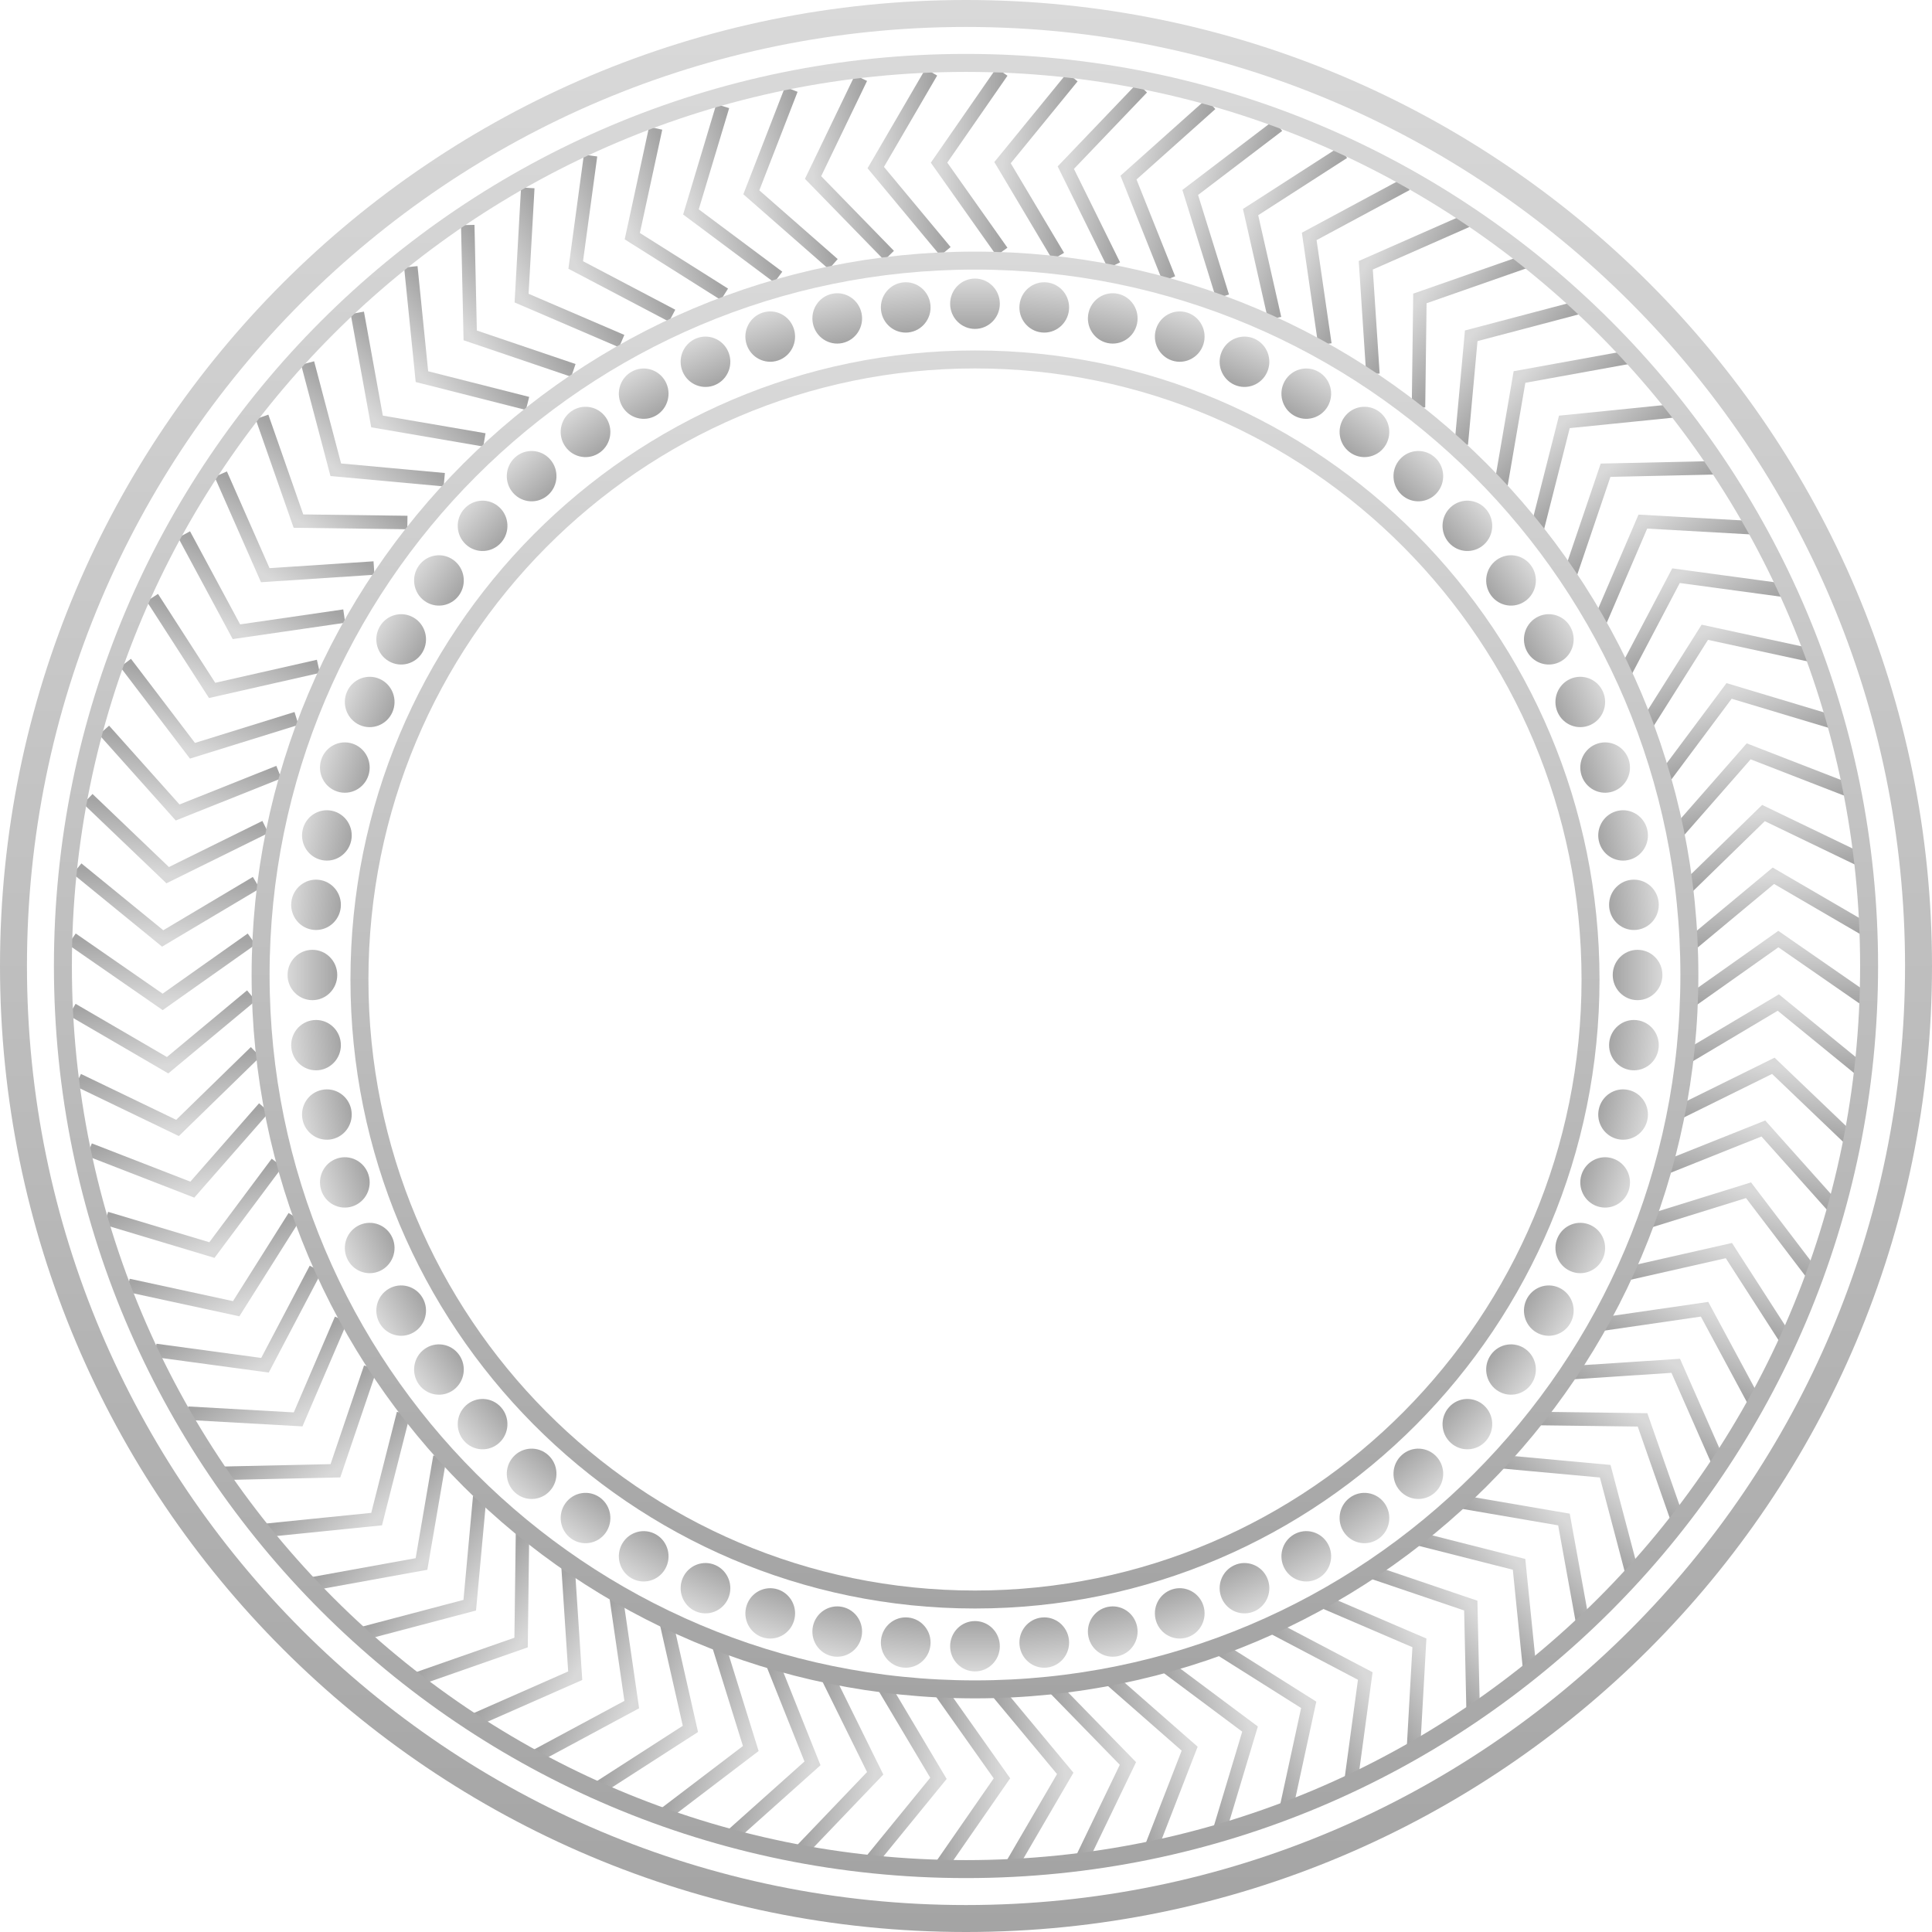 <?xml version="1.0" encoding="UTF-8"?> <svg xmlns="http://www.w3.org/2000/svg" width="215" height="215" viewBox="0 0 215 215" fill="none"><g clip-path="url(#clip0_77_2)"><path d="M188 111.503L197.9 104.503L208 111.503" stroke="url(#paint0_linear_77_2)" stroke-width="1.5"></path><path d="M188.028 105.213L197.348 97.457L207.966 103.643" stroke="url(#paint1_linear_77_2)" stroke-width="1.5"></path><path d="M187.563 98.941L196.246 90.478L207.316 95.812" stroke="url(#paint2_linear_77_2)" stroke-width="1.5"></path><path d="M186.606 92.73L194.599 83.612L206.054 88.061" stroke="url(#paint3_linear_77_2)" stroke-width="1.5"></path><path d="M185.166 86.606L192.418 76.889L204.187 80.425" stroke="url(#paint4_linear_77_2)" stroke-width="1.5"></path><path d="M183.25 80.617L189.717 70.361L201.727 72.963" stroke="url(#paint5_linear_77_2)" stroke-width="1.5"></path><path d="M180.87 74.796L186.513 64.064L198.69 65.716" stroke="url(#paint6_linear_77_2)" stroke-width="1.5"></path><path d="M178.04 69.186L182.823 58.045L195.093 58.736" stroke="url(#paint7_linear_77_2)" stroke-width="1.5"></path><path d="M174.78 63.809L178.674 52.327L190.96 52.053" stroke="url(#paint8_linear_77_2)" stroke-width="1.5"></path><path d="M171.106 58.702L174.088 46.95L186.314 45.713" stroke="url(#paint9_linear_77_2)" stroke-width="1.5"></path><path d="M167.043 53.904L169.094 41.954L181.185 39.762" stroke="url(#paint10_linear_77_2)" stroke-width="1.5"></path><path d="M162.617 49.441L163.723 37.367L175.606 34.233" stroke="url(#paint11_linear_77_2)" stroke-width="1.5"></path><path d="M157.855 45.335L158.011 33.211L169.611 29.154" stroke="url(#paint12_linear_77_2)" stroke-width="1.5"></path><path d="M152.783 41.619L151.988 29.52L163.233 24.566" stroke="url(#paint13_linear_77_2)" stroke-width="1.5"></path><path d="M147.438 38.307L145.695 26.308L156.517 20.487" stroke="url(#paint14_linear_77_2)" stroke-width="1.5"></path><path d="M141.847 35.428L139.169 23.602L149.501 16.95" stroke="url(#paint15_linear_77_2)" stroke-width="1.5"></path><path d="M136.05 32.995L132.452 21.417L142.23 13.974" stroke="url(#paint16_linear_77_2)" stroke-width="1.5"></path><path d="M130.079 31.026L125.583 19.765L134.747 11.579" stroke="url(#paint17_linear_77_2)" stroke-width="1.5"></path><path d="M123.971 29.528L118.606 18.655L127.1 9.774" stroke="url(#paint18_linear_77_2)" stroke-width="1.5"></path><path d="M117.767 28.519L111.566 18.1L119.337 8.581" stroke="url(#paint19_linear_77_2)" stroke-width="1.5"></path><path d="M111.499 28L104.5 18.1L111.499 8" stroke="url(#paint20_linear_77_2)" stroke-width="1.5"></path><path d="M105.212 27.97L97.457 18.649L103.643 8.031" stroke="url(#paint21_linear_77_2)" stroke-width="1.5"></path><path d="M98.942 28.437L90.48 19.754L95.813 8.683" stroke="url(#paint22_linear_77_2)" stroke-width="1.5"></path><path d="M92.728 29.393L83.61 21.401L88.059 9.946" stroke="url(#paint23_linear_77_2)" stroke-width="1.5"></path><path d="M86.608 30.836L76.891 23.583L80.427 11.815" stroke="url(#paint24_linear_77_2)" stroke-width="1.5"></path><path d="M80.619 32.75L70.363 26.282L72.965 14.272" stroke="url(#paint25_linear_77_2)" stroke-width="1.5"></path><path d="M74.799 35.131L64.067 29.488L65.719 17.311" stroke="url(#paint26_linear_77_2)" stroke-width="1.5"></path><path d="M69.184 37.96L58.043 33.176L58.734 20.907" stroke="url(#paint27_linear_77_2)" stroke-width="1.5"></path><path d="M63.809 41.22L52.327 37.325L52.053 25.04" stroke="url(#paint28_linear_77_2)" stroke-width="1.5"></path><path d="M58.707 44.896L46.954 41.914L45.718 29.688" stroke="url(#paint29_linear_77_2)" stroke-width="1.5"></path><path d="M53.906 48.954L41.956 46.903L39.764 34.812" stroke="url(#paint30_linear_77_2)" stroke-width="1.5"></path><path d="M49.441 53.384L37.367 52.278L34.233 40.395" stroke="url(#paint31_linear_77_2)" stroke-width="1.5"></path><path d="M45.336 58.147L33.212 57.991L29.156 46.391" stroke="url(#paint32_linear_77_2)" stroke-width="1.5"></path><path d="M41.617 63.213L29.519 64.009L24.565 52.763" stroke="url(#paint33_linear_77_2)" stroke-width="1.5"></path><path d="M38.308 68.559L26.309 70.302L20.488 59.48" stroke="url(#paint34_linear_77_2)" stroke-width="1.5"></path><path d="M35.43 74.152L23.605 76.831L16.952 66.499" stroke="url(#paint35_linear_77_2)" stroke-width="1.5"></path><path d="M32.997 79.95L21.418 83.548L13.976 73.769" stroke="url(#paint36_linear_77_2)" stroke-width="1.5"></path><path d="M31.028 85.922L19.767 90.417L11.58 81.253" stroke="url(#paint37_linear_77_2)" stroke-width="1.5"></path><path d="M29.532 92.028L18.659 97.393L9.778 88.899" stroke="url(#paint38_linear_77_2)" stroke-width="1.5"></path><path d="M28.523 98.232L18.104 104.434L8.585 96.663" stroke="url(#paint39_linear_77_2)" stroke-width="1.5"></path><path d="M28 104.497L18.1 111.497L8 104.497" stroke="url(#paint40_linear_77_2)" stroke-width="1.5"></path><path d="M27.972 110.787L18.652 118.542L8.034 112.356" stroke="url(#paint41_linear_77_2)" stroke-width="1.5"></path><path d="M28.438 117.059L19.755 125.522L8.685 120.188" stroke="url(#paint42_linear_77_2)" stroke-width="1.5"></path><path d="M29.394 123.27L21.401 132.388L9.946 127.939" stroke="url(#paint43_linear_77_2)" stroke-width="1.5"></path><path d="M30.834 129.395L23.582 139.111L11.813 135.575" stroke="url(#paint44_linear_77_2)" stroke-width="1.5"></path><path d="M32.75 135.383L26.282 145.639L14.272 143.037" stroke="url(#paint45_linear_77_2)" stroke-width="1.5"></path><path d="M35.131 141.198L29.488 151.93L17.311 150.278" stroke="url(#paint46_linear_77_2)" stroke-width="1.5"></path><path d="M37.96 146.814L33.176 157.955L20.907 157.264" stroke="url(#paint47_linear_77_2)" stroke-width="1.5"></path><path d="M41.221 152.191L37.327 163.673L25.041 163.947" stroke="url(#paint48_linear_77_2)" stroke-width="1.5"></path><path d="M44.894 157.298L41.912 169.051L29.686 170.288" stroke="url(#paint49_linear_77_2)" stroke-width="1.5"></path><path d="M48.956 162.096L46.906 174.046L34.815 176.238" stroke="url(#paint50_linear_77_2)" stroke-width="1.5"></path><path d="M53.383 166.559L52.276 178.633L40.394 181.767" stroke="url(#paint51_linear_77_2)" stroke-width="1.5"></path><path d="M58.145 170.665L57.989 182.789L46.39 186.846" stroke="url(#paint52_linear_77_2)" stroke-width="1.5"></path><path d="M63.217 174.381L64.013 186.48L52.767 191.434" stroke="url(#paint53_linear_77_2)" stroke-width="1.5"></path><path d="M68.562 177.693L70.304 189.692L59.482 195.513" stroke="url(#paint54_linear_77_2)" stroke-width="1.5"></path><path d="M74.153 180.572L76.831 192.398L66.499 199.05" stroke="url(#paint55_linear_77_2)" stroke-width="1.5"></path><path d="M79.951 183.005L83.549 194.583L73.771 202.026" stroke="url(#paint56_linear_77_2)" stroke-width="1.5"></path><path d="M85.921 184.974L90.417 196.235L81.253 204.422" stroke="url(#paint57_linear_77_2)" stroke-width="1.5"></path><path d="M92.029 186.465L97.394 197.339L88.9 206.219" stroke="url(#paint58_linear_77_2)" stroke-width="1.5"></path><path d="M98.234 187.481L104.435 197.9L96.664 207.42" stroke="url(#paint59_linear_77_2)" stroke-width="1.5"></path><path d="M104.5 188L111.5 197.9L104.5 208" stroke="url(#paint60_linear_77_2)" stroke-width="1.5"></path><path d="M110.788 188.03L118.543 197.35L112.357 207.969" stroke="url(#paint61_linear_77_2)" stroke-width="1.5"></path><path d="M117.059 187.563L125.521 196.246L120.188 207.317" stroke="url(#paint62_linear_77_2)" stroke-width="1.5"></path><path d="M123.273 186.607L132.39 194.599L127.941 206.054" stroke="url(#paint63_linear_77_2)" stroke-width="1.5"></path><path d="M129.392 185.164L139.109 192.417L135.573 204.186" stroke="url(#paint64_linear_77_2)" stroke-width="1.5"></path><path d="M135.382 183.251L145.637 189.718L143.035 201.728" stroke="url(#paint65_linear_77_2)" stroke-width="1.5"></path><path d="M141.201 180.869L151.932 186.512L150.281 198.689" stroke="url(#paint66_linear_77_2)" stroke-width="1.5"></path><path d="M146.816 178.04L157.957 182.824L157.266 195.093" stroke="url(#paint67_linear_77_2)" stroke-width="1.5"></path><path d="M152.192 174.78L163.674 178.675L163.948 190.961" stroke="url(#paint68_linear_77_2)" stroke-width="1.5"></path><path d="M157.293 171.104L169.046 174.086L170.282 186.312" stroke="url(#paint69_linear_77_2)" stroke-width="1.5"></path><path d="M162.094 167.046L174.044 169.096L176.236 181.188" stroke="url(#paint70_linear_77_2)" stroke-width="1.5"></path><path d="M166.56 162.615L178.634 163.722L181.768 175.605" stroke="url(#paint71_linear_77_2)" stroke-width="1.5"></path><path d="M170.664 157.853L182.788 158.009L186.844 169.609" stroke="url(#paint72_linear_77_2)" stroke-width="1.5"></path><path d="M174.383 152.787L186.481 151.992L191.435 163.238" stroke="url(#paint73_linear_77_2)" stroke-width="1.5"></path><path d="M177.692 147.441L189.691 145.698L195.512 156.521" stroke="url(#paint74_linear_77_2)" stroke-width="1.5"></path><path d="M180.571 141.848L192.396 139.169L199.048 149.502" stroke="url(#paint75_linear_77_2)" stroke-width="1.5"></path><path d="M183.004 136.051L194.582 132.452L202.025 142.231" stroke="url(#paint76_linear_77_2)" stroke-width="1.5"></path><path d="M184.972 130.078L196.232 125.582L204.419 134.747" stroke="url(#paint77_linear_77_2)" stroke-width="1.5"></path><path d="M186.469 123.972L197.342 118.606L206.223 127.1" stroke="url(#paint78_linear_77_2)" stroke-width="1.5"></path><path d="M187.477 117.768L197.896 111.566L207.415 119.337" stroke="url(#paint79_linear_77_2)" stroke-width="1.5"></path><path d="M177 109C177 147.114 146.325 178 108.5 178C70.675 178 40 147.114 40 109C40 70.886 70.675 40 108.5 40C146.325 40 177 70.886 177 109Z" stroke="url(#paint80_linear_77_2)" stroke-width="2"></path><path d="M107.5 208C163.005 208 208 163.005 208 107.5C208 51.995 163.005 7 107.5 7C51.995 7 7 51.995 7 107.5C7 163.005 51.995 208 107.5 208Z" stroke="url(#paint81_linear_77_2)" stroke-width="2"></path><path d="M107.5 213.5C166.042 213.5 213.5 166.042 213.5 107.5C213.5 48.958 166.042 1.5 107.5 1.5C48.958 1.5 1.5 48.958 1.5 107.5C1.5 166.042 48.958 213.5 107.5 213.5Z" stroke="url(#paint82_linear_77_2)" stroke-width="3"></path><path d="M37.53 108.5C37.53 106.953 36.292 105.699 34.765 105.699C33.238 105.699 32 106.953 32 108.5C32 110.047 33.238 111.301 34.765 111.301C36.292 111.301 37.53 110.047 37.53 108.5Z" fill="url(#paint83_linear_77_2)"></path><path d="M37.919 100.985C38.079 99.446 36.977 98.068 35.458 97.906C33.94 97.744 32.579 98.861 32.419 100.399C32.26 101.938 33.362 103.316 34.88 103.478C36.399 103.64 37.76 102.523 37.919 100.985Z" fill="url(#paint84_linear_77_2)"></path><path d="M39.081 93.551C39.398 92.038 38.445 90.55 36.951 90.229C35.457 89.907 33.989 90.873 33.672 92.386C33.354 93.9 34.308 95.387 35.801 95.709C37.295 96.031 38.763 95.064 39.081 93.551Z" fill="url(#paint85_linear_77_2)"></path><path d="M41.004 86.282C41.475 84.811 40.681 83.231 39.228 82.753C37.776 82.275 36.216 83.08 35.744 84.551C35.272 86.023 36.067 87.603 37.519 88.081C38.972 88.559 40.532 87.754 41.004 86.282Z" fill="url(#paint86_linear_77_2)"></path><path d="M43.666 79.257C44.287 77.844 43.66 76.188 42.265 75.559C40.87 74.93 39.235 75.565 38.614 76.979C37.993 78.392 38.62 80.048 40.015 80.677C41.41 81.306 43.045 80.671 43.666 79.257Z" fill="url(#paint87_linear_77_2)"></path><path d="M47.038 72.551C47.801 71.211 47.348 69.498 46.026 68.725C44.703 67.951 43.012 68.41 42.249 69.75C41.485 71.09 41.938 72.803 43.261 73.576C44.583 74.35 46.274 73.891 47.038 72.551Z" fill="url(#paint88_linear_77_2)"></path><path d="M51.084 66.24C51.982 64.988 51.708 63.236 50.472 62.327C49.237 61.418 47.508 61.695 46.61 62.947C45.713 64.198 45.986 65.95 47.222 66.859C48.457 67.769 50.187 67.491 51.084 66.24Z" fill="url(#paint89_linear_77_2)"></path><path d="M55.759 60.391C56.781 59.242 56.689 57.47 55.554 56.435C54.419 55.4 52.671 55.493 51.649 56.642C50.627 57.792 50.719 59.563 51.854 60.599C52.989 61.634 54.737 61.541 55.759 60.391Z" fill="url(#paint90_linear_77_2)"></path><path d="M61.012 55.07C62.147 54.035 62.239 52.263 61.217 51.114C60.195 49.964 58.447 49.871 57.312 50.906C56.177 51.942 56.085 53.713 57.107 54.862C58.129 56.012 59.877 56.105 61.012 55.07Z" fill="url(#paint91_linear_77_2)"></path><path d="M66.785 50.334C68.02 49.424 68.294 47.673 67.397 46.421C66.499 45.169 64.77 44.892 63.534 45.801C62.299 46.711 62.025 48.462 62.923 49.714C63.82 50.966 65.549 51.243 66.785 50.334Z" fill="url(#paint92_linear_77_2)"></path><path d="M73.015 46.235C74.337 45.461 74.79 43.748 74.027 42.408C73.263 41.069 71.572 40.61 70.25 41.383C68.927 42.157 68.474 43.87 69.237 45.21C70.001 46.549 71.692 47.008 73.015 46.235Z" fill="url(#paint93_linear_77_2)"></path><path d="M79.634 42.818C81.029 42.189 81.656 40.533 81.035 39.12C80.414 37.706 78.779 37.071 77.384 37.7C75.989 38.329 75.362 39.985 75.983 41.398C76.604 42.812 78.239 43.447 79.634 42.818Z" fill="url(#paint94_linear_77_2)"></path><path d="M86.569 40.121C88.021 39.643 88.816 38.063 88.344 36.592C87.872 35.12 86.312 34.315 84.86 34.793C83.407 35.271 82.612 36.852 83.084 38.323C83.556 39.794 85.116 40.599 86.569 40.121Z" fill="url(#paint95_linear_77_2)"></path><path d="M93.745 38.173C95.239 37.852 96.192 36.364 95.875 34.851C95.557 33.338 94.089 32.372 92.595 32.694C91.102 33.015 90.148 34.503 90.466 36.016C90.783 37.529 92.251 38.495 93.745 38.173Z" fill="url(#paint96_linear_77_2)"></path><path d="M101.081 36.996C102.6 36.834 103.702 35.456 103.542 33.917C103.383 32.379 102.022 31.263 100.503 31.424C98.985 31.586 97.883 32.965 98.042 34.503C98.202 36.042 99.563 37.158 101.081 36.996Z" fill="url(#paint97_linear_77_2)"></path><path d="M108.5 36.602C110.027 36.602 111.265 35.348 111.265 33.801C111.265 32.254 110.027 31 108.5 31C106.973 31 105.735 32.254 105.735 33.801C105.735 35.348 106.973 36.602 108.5 36.602Z" fill="url(#paint98_linear_77_2)"></path><path d="M115.919 36.996C117.438 37.158 118.798 36.042 118.958 34.503C119.117 32.965 118.016 31.586 116.497 31.425C114.978 31.263 113.618 32.379 113.458 33.918C113.298 35.456 114.4 36.835 115.919 36.996Z" fill="url(#paint99_linear_77_2)"></path><path d="M123.256 38.174C124.75 38.495 126.218 37.529 126.535 36.016C126.853 34.503 125.899 33.015 124.406 32.694C122.912 32.372 121.444 33.338 121.126 34.851C120.809 36.365 121.762 37.852 123.256 38.174Z" fill="url(#paint100_linear_77_2)"></path><path d="M130.431 40.122C131.883 40.6 133.443 39.794 133.915 38.323C134.387 36.852 133.592 35.271 132.14 34.793C130.687 34.315 129.127 35.12 128.656 36.592C128.184 38.063 128.978 39.644 130.431 40.122Z" fill="url(#paint101_linear_77_2)"></path><path d="M137.366 42.818C138.761 43.447 140.395 42.812 141.016 41.398C141.637 39.985 141.01 38.329 139.615 37.7C138.22 37.071 136.585 37.706 135.964 39.12C135.343 40.533 135.971 42.189 137.366 42.818Z" fill="url(#paint102_linear_77_2)"></path><path d="M143.985 46.235C145.307 47.008 146.998 46.549 147.762 45.209C148.525 43.87 148.072 42.157 146.75 41.383C145.427 40.609 143.736 41.069 142.972 42.408C142.209 43.748 142.662 45.461 143.985 46.235Z" fill="url(#paint103_linear_77_2)"></path><path d="M150.215 50.333C151.451 51.243 153.18 50.965 154.078 49.714C154.975 48.462 154.701 46.71 153.466 45.801C152.231 44.892 150.501 45.169 149.604 46.42C148.706 47.672 148.98 49.424 150.215 50.333Z" fill="url(#paint104_linear_77_2)"></path><path d="M155.987 55.07C157.122 56.105 158.871 56.012 159.892 54.863C160.914 53.713 160.823 51.942 159.688 50.907C158.553 49.871 156.805 49.964 155.783 51.114C154.761 52.264 154.853 54.035 155.987 55.07Z" fill="url(#paint105_linear_77_2)"></path><path d="M161.241 60.391C162.262 61.541 164.011 61.633 165.146 60.598C166.28 59.563 166.372 57.792 165.35 56.642C164.328 55.493 162.58 55.4 161.445 56.435C160.31 57.47 160.219 59.241 161.241 60.391Z" fill="url(#paint106_linear_77_2)"></path><path d="M165.915 66.239C166.813 67.491 168.542 67.769 169.778 66.859C171.013 65.95 171.287 64.198 170.389 62.946C169.492 61.695 167.763 61.417 166.527 62.327C165.292 63.236 165.018 64.988 165.915 66.239Z" fill="url(#paint107_linear_77_2)"></path><path d="M169.962 72.551C170.726 73.891 172.417 74.35 173.739 73.577C175.062 72.803 175.515 71.09 174.752 69.75C173.988 68.41 172.297 67.951 170.974 68.725C169.652 69.498 169.199 71.212 169.962 72.551Z" fill="url(#paint108_linear_77_2)"></path><path d="M173.334 79.257C173.955 80.67 175.589 81.306 176.984 80.676C178.379 80.047 179.007 78.391 178.386 76.978C177.765 75.565 176.13 74.929 174.735 75.558C173.34 76.188 172.713 77.843 173.334 79.257Z" fill="url(#paint109_linear_77_2)"></path><path d="M175.996 86.282C176.468 87.754 178.028 88.559 179.48 88.081C180.933 87.603 181.727 86.023 181.255 84.551C180.784 83.08 179.224 82.275 177.771 82.753C176.319 83.231 175.524 84.811 175.996 86.282Z" fill="url(#paint110_linear_77_2)"></path><path d="M177.919 93.551C178.236 95.064 179.704 96.031 181.198 95.709C182.692 95.387 183.645 93.9 183.328 92.386C183.01 90.873 181.542 89.907 180.048 90.229C178.555 90.55 177.601 92.038 177.919 93.551Z" fill="url(#paint111_linear_77_2)"></path><path d="M179.081 100.985C179.241 102.523 180.601 103.64 182.12 103.478C183.639 103.316 184.741 101.938 184.581 100.399C184.421 98.861 183.061 97.744 181.542 97.906C180.023 98.068 178.922 99.446 179.081 100.985Z" fill="url(#paint112_linear_77_2)"></path><path d="M179.47 108.5C179.47 110.047 180.708 111.301 182.235 111.301C183.762 111.301 185 110.047 185 108.5C185 106.953 183.762 105.699 182.235 105.699C180.708 105.699 179.47 106.953 179.47 108.5Z" fill="url(#paint113_linear_77_2)"></path><path d="M179.081 116.015C178.922 117.554 180.023 118.932 181.542 119.094C183.061 119.256 184.421 118.139 184.581 116.601C184.741 115.062 183.639 113.684 182.12 113.522C180.601 113.36 179.241 114.477 179.081 116.015Z" fill="url(#paint114_linear_77_2)"></path><path d="M177.919 123.448C177.601 124.961 178.555 126.449 180.049 126.771C181.542 127.092 183.011 126.126 183.328 124.613C183.646 123.1 182.692 121.612 181.198 121.291C179.705 120.969 178.236 121.935 177.919 123.448Z" fill="url(#paint115_linear_77_2)"></path><path d="M175.996 130.718C175.524 132.189 176.319 133.77 177.771 134.248C179.224 134.726 180.784 133.921 181.256 132.449C181.727 130.978 180.933 129.398 179.48 128.92C178.028 128.441 176.468 129.247 175.996 130.718Z" fill="url(#paint116_linear_77_2)"></path><path d="M173.334 137.743C172.713 139.157 173.341 140.812 174.736 141.442C176.131 142.071 177.765 141.435 178.386 140.022C179.007 138.609 178.38 136.953 176.985 136.324C175.59 135.694 173.955 136.33 173.334 137.743Z" fill="url(#paint117_linear_77_2)"></path><path d="M169.962 144.449C169.199 145.789 169.652 147.502 170.974 148.275C172.297 149.049 173.988 148.59 174.752 147.25C175.515 145.91 175.062 144.197 173.739 143.424C172.417 142.65 170.726 143.109 169.962 144.449Z" fill="url(#paint118_linear_77_2)"></path><path d="M165.916 150.76C165.018 152.012 165.292 153.764 166.528 154.673C167.763 155.582 169.492 155.305 170.39 154.053C171.287 152.802 171.013 151.05 169.778 150.141C168.543 149.231 166.813 149.509 165.916 150.76Z" fill="url(#paint119_linear_77_2)"></path><path d="M161.241 156.609C160.219 157.759 160.311 159.53 161.446 160.565C162.581 161.6 164.329 161.507 165.351 160.358C166.373 159.208 166.281 157.437 165.146 156.402C164.011 155.366 162.263 155.459 161.241 156.609Z" fill="url(#paint120_linear_77_2)"></path><path d="M155.988 161.93C154.853 162.965 154.761 164.736 155.783 165.886C156.805 167.035 158.553 167.128 159.688 166.093C160.823 165.058 160.915 163.287 159.893 162.137C158.871 160.987 157.123 160.895 155.988 161.93Z" fill="url(#paint121_linear_77_2)"></path><path d="M150.216 166.666C148.98 167.575 148.706 169.327 149.604 170.579C150.501 171.83 152.231 172.108 153.466 171.198C154.701 170.289 154.975 168.537 154.078 167.286C153.18 166.034 151.451 165.756 150.216 166.666Z" fill="url(#paint122_linear_77_2)"></path><path d="M143.985 170.765C142.663 171.538 142.21 173.251 142.973 174.591C143.737 175.931 145.428 176.39 146.75 175.616C148.073 174.843 148.526 173.13 147.762 171.79C146.999 170.45 145.308 169.991 143.985 170.765Z" fill="url(#paint123_linear_77_2)"></path><path d="M137.367 174.182C135.972 174.812 135.344 176.467 135.965 177.881C136.586 179.294 138.221 179.93 139.616 179.3C141.011 178.671 141.638 177.015 141.017 175.602C140.396 174.189 138.762 173.553 137.367 174.182Z" fill="url(#paint124_linear_77_2)"></path><path d="M130.431 176.878C128.979 177.356 128.184 178.937 128.656 180.408C129.128 181.879 130.688 182.685 132.14 182.206C133.593 181.728 134.387 180.148 133.916 178.677C133.444 177.205 131.884 176.4 130.431 176.878Z" fill="url(#paint125_linear_77_2)"></path><path d="M123.255 178.827C121.761 179.148 120.807 180.636 121.125 182.149C121.442 183.662 122.911 184.628 124.404 184.307C125.898 183.985 126.852 182.497 126.534 180.984C126.217 179.471 124.748 178.505 123.255 178.827Z" fill="url(#paint126_linear_77_2)"></path><path d="M115.919 180.004C114.4 180.166 113.299 181.544 113.458 183.083C113.618 184.622 114.978 185.738 116.497 185.576C118.016 185.414 119.118 184.036 118.958 182.497C118.798 180.959 117.438 179.843 115.919 180.004Z" fill="url(#paint127_linear_77_2)"></path><path d="M108.5 180.398C106.973 180.398 105.735 181.652 105.735 183.199C105.735 184.746 106.973 186 108.5 186C110.027 186 111.265 184.746 111.265 183.199C111.265 181.652 110.027 180.398 108.5 180.398Z" fill="url(#paint128_linear_77_2)"></path><path d="M101.081 180.004C99.562 179.842 98.202 180.958 98.042 182.497C97.883 184.035 98.984 185.414 100.503 185.575C102.022 185.737 103.382 184.621 103.542 183.082C103.702 181.544 102.6 180.165 101.081 180.004Z" fill="url(#paint129_linear_77_2)"></path><path d="M93.745 178.827C92.251 178.505 90.782 179.471 90.465 180.984C90.147 182.498 91.101 183.985 92.595 184.307C94.088 184.628 95.557 183.662 95.874 182.149C96.192 180.636 95.238 179.148 93.745 178.827Z" fill="url(#paint130_linear_77_2)"></path><path d="M86.569 176.879C85.117 176.401 83.557 177.207 83.085 178.678C82.613 180.149 83.408 181.73 84.86 182.208C86.313 182.686 87.873 181.88 88.345 180.409C88.817 178.938 88.022 177.357 86.569 176.879Z" fill="url(#paint131_linear_77_2)"></path><path d="M79.634 174.182C78.239 173.552 76.604 174.188 75.983 175.601C75.362 177.015 75.99 178.67 77.385 179.3C78.78 179.929 80.414 179.293 81.035 177.88C81.656 176.467 81.029 174.811 79.634 174.182Z" fill="url(#paint132_linear_77_2)"></path><path d="M73.016 170.766C71.693 169.992 70.002 170.451 69.238 171.791C68.475 173.131 68.928 174.844 70.25 175.617C71.573 176.391 73.264 175.932 74.028 174.592C74.791 173.252 74.338 171.539 73.016 170.766Z" fill="url(#paint133_linear_77_2)"></path><path d="M66.785 166.666C65.55 165.757 63.82 166.034 62.923 167.286C62.025 168.538 62.299 170.289 63.535 171.199C64.77 172.108 66.499 171.831 67.397 170.579C68.294 169.327 68.02 167.576 66.785 166.666Z" fill="url(#paint134_linear_77_2)"></path><path d="M61.012 161.93C59.877 160.895 58.129 160.988 57.107 162.137C56.085 163.287 56.177 165.058 57.312 166.093C58.447 167.129 60.195 167.036 61.217 165.886C62.239 164.736 62.147 162.965 61.012 161.93Z" fill="url(#paint135_linear_77_2)"></path><path d="M55.759 156.609C54.737 155.459 52.989 155.366 51.854 156.401C50.719 157.436 50.627 159.208 51.649 160.357C52.671 161.507 54.419 161.6 55.554 160.565C56.689 159.529 56.781 157.758 55.759 156.609Z" fill="url(#paint136_linear_77_2)"></path><path d="M51.084 150.761C50.187 149.509 48.458 149.232 47.222 150.141C45.987 151.05 45.713 152.802 46.611 154.054C47.508 155.305 49.237 155.583 50.473 154.673C51.708 153.764 51.982 152.012 51.084 150.761Z" fill="url(#paint137_linear_77_2)"></path><path d="M47.038 144.449C46.274 143.109 44.583 142.65 43.261 143.423C41.938 144.197 41.485 145.91 42.249 147.25C43.012 148.59 44.703 149.049 46.026 148.275C47.348 147.502 47.801 145.788 47.038 144.449Z" fill="url(#paint138_linear_77_2)"></path><path d="M43.666 137.743C43.045 136.33 41.41 135.694 40.016 136.324C38.62 136.953 37.993 138.609 38.614 140.022C39.235 141.435 40.87 142.071 42.265 141.442C43.66 140.812 44.287 139.157 43.666 137.743Z" fill="url(#paint139_linear_77_2)"></path><path d="M41.004 130.717C40.532 129.246 38.972 128.441 37.519 128.919C36.067 129.397 35.272 130.977 35.744 132.449C36.216 133.92 37.776 134.725 39.228 134.247C40.681 133.769 41.475 132.189 41.004 130.717Z" fill="url(#paint140_linear_77_2)"></path><path d="M39.081 123.448C38.764 121.935 37.295 120.969 35.801 121.291C34.308 121.612 33.354 123.1 33.672 124.613C33.989 126.126 35.458 127.092 36.951 126.771C38.445 126.449 39.398 124.961 39.081 123.448Z" fill="url(#paint141_linear_77_2)"></path><path d="M37.919 116.016C37.759 114.477 36.399 113.361 34.88 113.523C33.361 113.684 32.259 115.063 32.419 116.601C32.579 118.14 33.939 119.256 35.458 119.094C36.977 118.933 38.078 117.554 37.919 116.016Z" fill="url(#paint142_linear_77_2)"></path><path d="M108.5 188C152.407 188 188 152.407 188 108.5C188 64.593 152.407 29 108.5 29C64.593 29 29 64.593 29 108.5C29 152.407 64.593 188 108.5 188Z" stroke="url(#paint143_linear_77_2)" stroke-width="2"></path></g><defs><linearGradient id="paint0_linear_77_2" x1="198" y1="104.503" x2="198" y2="111.503" gradientUnits="userSpaceOnUse"><stop stop-color="#D9D9D9"></stop><stop offset="1" stop-color="#A4A4A4"></stop></linearGradient><linearGradient id="paint1_linear_77_2" x1="197.448" y1="97.45" x2="197.997" y2="104.428" gradientUnits="userSpaceOnUse"><stop stop-color="#D9D9D9"></stop><stop offset="1" stop-color="#A4A4A4"></stop></linearGradient><linearGradient id="paint2_linear_77_2" x1="196.345" y1="90.462" x2="197.44" y2="97.376" gradientUnits="userSpaceOnUse"><stop stop-color="#D9D9D9"></stop><stop offset="1" stop-color="#A4A4A4"></stop></linearGradient><linearGradient id="paint3_linear_77_2" x1="194.696" y1="83.589" x2="196.33" y2="90.396" gradientUnits="userSpaceOnUse"><stop stop-color="#D9D9D9"></stop><stop offset="1" stop-color="#A4A4A4"></stop></linearGradient><linearGradient id="paint4_linear_77_2" x1="192.513" y1="76.858" x2="194.677" y2="83.515" gradientUnits="userSpaceOnUse"><stop stop-color="#D9D9D9"></stop><stop offset="1" stop-color="#A4A4A4"></stop></linearGradient><linearGradient id="paint5_linear_77_2" x1="189.81" y1="70.323" x2="192.488" y2="76.79" gradientUnits="userSpaceOnUse"><stop stop-color="#D9D9D9"></stop><stop offset="1" stop-color="#A4A4A4"></stop></linearGradient><linearGradient id="paint6_linear_77_2" x1="186.602" y1="64.019" x2="189.78" y2="70.256" gradientUnits="userSpaceOnUse"><stop stop-color="#D9D9D9"></stop><stop offset="1" stop-color="#A4A4A4"></stop></linearGradient><linearGradient id="paint7_linear_77_2" x1="182.909" y1="57.993" x2="186.566" y2="63.961" gradientUnits="userSpaceOnUse"><stop stop-color="#D9D9D9"></stop><stop offset="1" stop-color="#A4A4A4"></stop></linearGradient><linearGradient id="paint8_linear_77_2" x1="178.755" y1="52.268" x2="182.87" y2="57.931" gradientUnits="userSpaceOnUse"><stop stop-color="#D9D9D9"></stop><stop offset="1" stop-color="#A4A4A4"></stop></linearGradient><linearGradient id="paint9_linear_77_2" x1="174.164" y1="46.885" x2="178.71" y2="52.207" gradientUnits="userSpaceOnUse"><stop stop-color="#D9D9D9"></stop><stop offset="1" stop-color="#A4A4A4"></stop></linearGradient><linearGradient id="paint10_linear_77_2" x1="169.164" y1="41.883" x2="174.114" y2="46.833" gradientUnits="userSpaceOnUse"><stop stop-color="#D9D9D9"></stop><stop offset="1" stop-color="#A4A4A4"></stop></linearGradient><linearGradient id="paint11_linear_77_2" x1="163.788" y1="37.291" x2="169.111" y2="41.837" gradientUnits="userSpaceOnUse"><stop stop-color="#D9D9D9"></stop><stop offset="1" stop-color="#A4A4A4"></stop></linearGradient><linearGradient id="paint12_linear_77_2" x1="158.07" y1="33.13" x2="163.733" y2="37.244" gradientUnits="userSpaceOnUse"><stop stop-color="#D9D9D9"></stop><stop offset="1" stop-color="#A4A4A4"></stop></linearGradient><linearGradient id="paint13_linear_77_2" x1="152.04" y1="29.435" x2="158.008" y2="33.092" gradientUnits="userSpaceOnUse"><stop stop-color="#D9D9D9"></stop><stop offset="1" stop-color="#A4A4A4"></stop></linearGradient><linearGradient id="paint14_linear_77_2" x1="145.741" y1="26.219" x2="151.978" y2="29.397" gradientUnits="userSpaceOnUse"><stop stop-color="#D9D9D9"></stop><stop offset="1" stop-color="#A4A4A4"></stop></linearGradient><linearGradient id="paint15_linear_77_2" x1="139.207" y1="23.51" x2="145.674" y2="26.189" gradientUnits="userSpaceOnUse"><stop stop-color="#D9D9D9"></stop><stop offset="1" stop-color="#A4A4A4"></stop></linearGradient><linearGradient id="paint16_linear_77_2" x1="132.483" y1="21.322" x2="139.14" y2="23.485" gradientUnits="userSpaceOnUse"><stop stop-color="#D9D9D9"></stop><stop offset="1" stop-color="#A4A4A4"></stop></linearGradient><linearGradient id="paint17_linear_77_2" x1="125.606" y1="19.668" x2="132.413" y2="21.302" gradientUnits="userSpaceOnUse"><stop stop-color="#D9D9D9"></stop><stop offset="1" stop-color="#A4A4A4"></stop></linearGradient><linearGradient id="paint18_linear_77_2" x1="118.622" y1="18.556" x2="125.536" y2="19.651" gradientUnits="userSpaceOnUse"><stop stop-color="#D9D9D9"></stop><stop offset="1" stop-color="#A4A4A4"></stop></linearGradient><linearGradient id="paint19_linear_77_2" x1="111.574" y1="18.001" x2="118.552" y2="18.55" gradientUnits="userSpaceOnUse"><stop stop-color="#D9D9D9"></stop><stop offset="1" stop-color="#A4A4A4"></stop></linearGradient><linearGradient id="paint20_linear_77_2" x1="104.5" y1="18" x2="111.499" y2="18" gradientUnits="userSpaceOnUse"><stop stop-color="#D9D9D9"></stop><stop offset="1" stop-color="#A4A4A4"></stop></linearGradient><linearGradient id="paint21_linear_77_2" x1="97.449" y1="18.55" x2="104.428" y2="18.001" gradientUnits="userSpaceOnUse"><stop stop-color="#D9D9D9"></stop><stop offset="1" stop-color="#A4A4A4"></stop></linearGradient><linearGradient id="paint22_linear_77_2" x1="90.464" y1="19.655" x2="97.378" y2="18.56" gradientUnits="userSpaceOnUse"><stop stop-color="#D9D9D9"></stop><stop offset="1" stop-color="#A4A4A4"></stop></linearGradient><linearGradient id="paint23_linear_77_2" x1="83.587" y1="21.304" x2="90.394" y2="19.67" gradientUnits="userSpaceOnUse"><stop stop-color="#D9D9D9"></stop><stop offset="1" stop-color="#A4A4A4"></stop></linearGradient><linearGradient id="paint24_linear_77_2" x1="76.86" y1="23.488" x2="83.517" y2="21.325" gradientUnits="userSpaceOnUse"><stop stop-color="#D9D9D9"></stop><stop offset="1" stop-color="#A4A4A4"></stop></linearGradient><linearGradient id="paint25_linear_77_2" x1="70.325" y1="26.19" x2="76.792" y2="23.511" gradientUnits="userSpaceOnUse"><stop stop-color="#D9D9D9"></stop><stop offset="1" stop-color="#A4A4A4"></stop></linearGradient><linearGradient id="paint26_linear_77_2" x1="64.022" y1="29.399" x2="70.259" y2="26.221" gradientUnits="userSpaceOnUse"><stop stop-color="#D9D9D9"></stop><stop offset="1" stop-color="#A4A4A4"></stop></linearGradient><linearGradient id="paint27_linear_77_2" x1="57.991" y1="33.091" x2="63.959" y2="29.433" gradientUnits="userSpaceOnUse"><stop stop-color="#D9D9D9"></stop><stop offset="1" stop-color="#A4A4A4"></stop></linearGradient><linearGradient id="paint28_linear_77_2" x1="52.268" y1="37.244" x2="57.931" y2="33.13" gradientUnits="userSpaceOnUse"><stop stop-color="#D9D9D9"></stop><stop offset="1" stop-color="#A4A4A4"></stop></linearGradient><linearGradient id="paint29_linear_77_2" x1="46.889" y1="41.838" x2="52.212" y2="37.292" gradientUnits="userSpaceOnUse"><stop stop-color="#D9D9D9"></stop><stop offset="1" stop-color="#A4A4A4"></stop></linearGradient><linearGradient id="paint30_linear_77_2" x1="41.886" y1="46.833" x2="46.835" y2="41.883" gradientUnits="userSpaceOnUse"><stop stop-color="#D9D9D9"></stop><stop offset="1" stop-color="#A4A4A4"></stop></linearGradient><linearGradient id="paint31_linear_77_2" x1="37.291" y1="52.212" x2="41.837" y2="46.89" gradientUnits="userSpaceOnUse"><stop stop-color="#D9D9D9"></stop><stop offset="1" stop-color="#A4A4A4"></stop></linearGradient><linearGradient id="paint32_linear_77_2" x1="33.132" y1="57.932" x2="37.246" y2="52.269" gradientUnits="userSpaceOnUse"><stop stop-color="#D9D9D9"></stop><stop offset="1" stop-color="#A4A4A4"></stop></linearGradient><linearGradient id="paint33_linear_77_2" x1="29.434" y1="63.956" x2="33.091" y2="57.988" gradientUnits="userSpaceOnUse"><stop stop-color="#D9D9D9"></stop><stop offset="1" stop-color="#A4A4A4"></stop></linearGradient><linearGradient id="paint34_linear_77_2" x1="26.22" y1="70.257" x2="29.398" y2="64.019" gradientUnits="userSpaceOnUse"><stop stop-color="#D9D9D9"></stop><stop offset="1" stop-color="#A4A4A4"></stop></linearGradient><linearGradient id="paint35_linear_77_2" x1="23.512" y1="76.793" x2="26.191" y2="70.325" gradientUnits="userSpaceOnUse"><stop stop-color="#D9D9D9"></stop><stop offset="1" stop-color="#A4A4A4"></stop></linearGradient><linearGradient id="paint36_linear_77_2" x1="21.323" y1="83.517" x2="23.486" y2="76.859" gradientUnits="userSpaceOnUse"><stop stop-color="#D9D9D9"></stop><stop offset="1" stop-color="#A4A4A4"></stop></linearGradient><linearGradient id="paint37_linear_77_2" x1="19.67" y1="90.394" x2="21.304" y2="83.587" gradientUnits="userSpaceOnUse"><stop stop-color="#D9D9D9"></stop><stop offset="1" stop-color="#A4A4A4"></stop></linearGradient><linearGradient id="paint38_linear_77_2" x1="18.56" y1="97.378" x2="19.655" y2="90.464" gradientUnits="userSpaceOnUse"><stop stop-color="#D9D9D9"></stop><stop offset="1" stop-color="#A4A4A4"></stop></linearGradient><linearGradient id="paint39_linear_77_2" x1="18.005" y1="104.426" x2="18.554" y2="97.448" gradientUnits="userSpaceOnUse"><stop stop-color="#D9D9D9"></stop><stop offset="1" stop-color="#A4A4A4"></stop></linearGradient><linearGradient id="paint40_linear_77_2" x1="18" y1="111.497" x2="18" y2="104.497" gradientUnits="userSpaceOnUse"><stop stop-color="#D9D9D9"></stop><stop offset="1" stop-color="#A4A4A4"></stop></linearGradient><linearGradient id="paint41_linear_77_2" x1="18.552" y1="118.55" x2="18.003" y2="111.572" gradientUnits="userSpaceOnUse"><stop stop-color="#D9D9D9"></stop><stop offset="1" stop-color="#A4A4A4"></stop></linearGradient><linearGradient id="paint42_linear_77_2" x1="19.656" y1="125.538" x2="18.561" y2="118.624" gradientUnits="userSpaceOnUse"><stop stop-color="#D9D9D9"></stop><stop offset="1" stop-color="#A4A4A4"></stop></linearGradient><linearGradient id="paint43_linear_77_2" x1="21.304" y1="132.411" x2="19.67" y2="125.604" gradientUnits="userSpaceOnUse"><stop stop-color="#D9D9D9"></stop><stop offset="1" stop-color="#A4A4A4"></stop></linearGradient><linearGradient id="paint44_linear_77_2" x1="23.486" y1="139.142" x2="21.323" y2="132.485" gradientUnits="userSpaceOnUse"><stop stop-color="#D9D9D9"></stop><stop offset="1" stop-color="#A4A4A4"></stop></linearGradient><linearGradient id="paint45_linear_77_2" x1="26.19" y1="145.677" x2="23.511" y2="139.21" gradientUnits="userSpaceOnUse"><stop stop-color="#D9D9D9"></stop><stop offset="1" stop-color="#A4A4A4"></stop></linearGradient><linearGradient id="paint46_linear_77_2" x1="29.399" y1="151.975" x2="26.221" y2="145.738" gradientUnits="userSpaceOnUse"><stop stop-color="#D9D9D9"></stop><stop offset="1" stop-color="#A4A4A4"></stop></linearGradient><linearGradient id="paint47_linear_77_2" x1="33.091" y1="158.007" x2="29.433" y2="152.039" gradientUnits="userSpaceOnUse"><stop stop-color="#D9D9D9"></stop><stop offset="1" stop-color="#A4A4A4"></stop></linearGradient><linearGradient id="paint48_linear_77_2" x1="37.246" y1="163.732" x2="33.131" y2="158.069" gradientUnits="userSpaceOnUse"><stop stop-color="#D9D9D9"></stop><stop offset="1" stop-color="#A4A4A4"></stop></linearGradient><linearGradient id="paint49_linear_77_2" x1="41.836" y1="169.116" x2="37.29" y2="163.793" gradientUnits="userSpaceOnUse"><stop stop-color="#D9D9D9"></stop><stop offset="1" stop-color="#A4A4A4"></stop></linearGradient><linearGradient id="paint50_linear_77_2" x1="46.835" y1="174.117" x2="41.885" y2="169.167" gradientUnits="userSpaceOnUse"><stop stop-color="#D9D9D9"></stop><stop offset="1" stop-color="#A4A4A4"></stop></linearGradient><linearGradient id="paint51_linear_77_2" x1="52.212" y1="178.709" x2="46.889" y2="174.163" gradientUnits="userSpaceOnUse"><stop stop-color="#D9D9D9"></stop><stop offset="1" stop-color="#A4A4A4"></stop></linearGradient><linearGradient id="paint52_linear_77_2" x1="57.931" y1="182.87" x2="52.268" y2="178.756" gradientUnits="userSpaceOnUse"><stop stop-color="#D9D9D9"></stop><stop offset="1" stop-color="#A4A4A4"></stop></linearGradient><linearGradient id="paint53_linear_77_2" x1="63.961" y1="186.565" x2="57.992" y2="182.908" gradientUnits="userSpaceOnUse"><stop stop-color="#D9D9D9"></stop><stop offset="1" stop-color="#A4A4A4"></stop></linearGradient><linearGradient id="paint54_linear_77_2" x1="70.259" y1="189.781" x2="64.022" y2="186.603" gradientUnits="userSpaceOnUse"><stop stop-color="#D9D9D9"></stop><stop offset="1" stop-color="#A4A4A4"></stop></linearGradient><linearGradient id="paint55_linear_77_2" x1="76.793" y1="192.49" x2="70.326" y2="189.811" gradientUnits="userSpaceOnUse"><stop stop-color="#D9D9D9"></stop><stop offset="1" stop-color="#A4A4A4"></stop></linearGradient><linearGradient id="paint56_linear_77_2" x1="83.518" y1="194.678" x2="76.861" y2="192.515" gradientUnits="userSpaceOnUse"><stop stop-color="#D9D9D9"></stop><stop offset="1" stop-color="#A4A4A4"></stop></linearGradient><linearGradient id="paint57_linear_77_2" x1="90.394" y1="196.332" x2="83.587" y2="194.698" gradientUnits="userSpaceOnUse"><stop stop-color="#D9D9D9"></stop><stop offset="1" stop-color="#A4A4A4"></stop></linearGradient><linearGradient id="paint58_linear_77_2" x1="97.378" y1="197.437" x2="90.464" y2="196.342" gradientUnits="userSpaceOnUse"><stop stop-color="#D9D9D9"></stop><stop offset="1" stop-color="#A4A4A4"></stop></linearGradient><linearGradient id="paint59_linear_77_2" x1="104.427" y1="198" x2="97.449" y2="197.451" gradientUnits="userSpaceOnUse"><stop stop-color="#D9D9D9"></stop><stop offset="1" stop-color="#A4A4A4"></stop></linearGradient><linearGradient id="paint60_linear_77_2" x1="111.5" y1="198" x2="104.5" y2="198" gradientUnits="userSpaceOnUse"><stop stop-color="#D9D9D9"></stop><stop offset="1" stop-color="#A4A4A4"></stop></linearGradient><linearGradient id="paint61_linear_77_2" x1="118.551" y1="197.45" x2="111.572" y2="197.999" gradientUnits="userSpaceOnUse"><stop stop-color="#D9D9D9"></stop><stop offset="1" stop-color="#A4A4A4"></stop></linearGradient><linearGradient id="paint62_linear_77_2" x1="125.537" y1="196.345" x2="118.623" y2="197.44" gradientUnits="userSpaceOnUse"><stop stop-color="#D9D9D9"></stop><stop offset="1" stop-color="#A4A4A4"></stop></linearGradient><linearGradient id="paint63_linear_77_2" x1="132.414" y1="194.696" x2="125.607" y2="196.33" gradientUnits="userSpaceOnUse"><stop stop-color="#D9D9D9"></stop><stop offset="1" stop-color="#A4A4A4"></stop></linearGradient><linearGradient id="paint64_linear_77_2" x1="139.14" y1="192.512" x2="132.483" y2="194.675" gradientUnits="userSpaceOnUse"><stop stop-color="#D9D9D9"></stop><stop offset="1" stop-color="#A4A4A4"></stop></linearGradient><linearGradient id="paint65_linear_77_2" x1="145.675" y1="189.811" x2="139.208" y2="192.489" gradientUnits="userSpaceOnUse"><stop stop-color="#D9D9D9"></stop><stop offset="1" stop-color="#A4A4A4"></stop></linearGradient><linearGradient id="paint66_linear_77_2" x1="151.978" y1="186.601" x2="145.741" y2="189.779" gradientUnits="userSpaceOnUse"><stop stop-color="#D9D9D9"></stop><stop offset="1" stop-color="#A4A4A4"></stop></linearGradient><linearGradient id="paint67_linear_77_2" x1="158.01" y1="182.909" x2="152.041" y2="186.567" gradientUnits="userSpaceOnUse"><stop stop-color="#D9D9D9"></stop><stop offset="1" stop-color="#A4A4A4"></stop></linearGradient><linearGradient id="paint68_linear_77_2" x1="163.733" y1="178.756" x2="158.07" y2="182.87" gradientUnits="userSpaceOnUse"><stop stop-color="#D9D9D9"></stop><stop offset="1" stop-color="#A4A4A4"></stop></linearGradient><linearGradient id="paint69_linear_77_2" x1="169.111" y1="174.162" x2="163.788" y2="178.708" gradientUnits="userSpaceOnUse"><stop stop-color="#D9D9D9"></stop><stop offset="1" stop-color="#A4A4A4"></stop></linearGradient><linearGradient id="paint70_linear_77_2" x1="174.115" y1="169.167" x2="169.165" y2="174.117" gradientUnits="userSpaceOnUse"><stop stop-color="#D9D9D9"></stop><stop offset="1" stop-color="#A4A4A4"></stop></linearGradient><linearGradient id="paint71_linear_77_2" x1="178.71" y1="163.787" x2="174.164" y2="169.11" gradientUnits="userSpaceOnUse"><stop stop-color="#D9D9D9"></stop><stop offset="1" stop-color="#A4A4A4"></stop></linearGradient><linearGradient id="paint72_linear_77_2" x1="182.868" y1="158.068" x2="178.754" y2="163.731" gradientUnits="userSpaceOnUse"><stop stop-color="#D9D9D9"></stop><stop offset="1" stop-color="#A4A4A4"></stop></linearGradient><linearGradient id="paint73_linear_77_2" x1="186.566" y1="152.044" x2="182.909" y2="158.012" gradientUnits="userSpaceOnUse"><stop stop-color="#D9D9D9"></stop><stop offset="1" stop-color="#A4A4A4"></stop></linearGradient><linearGradient id="paint74_linear_77_2" x1="189.78" y1="145.744" x2="186.602" y2="151.981" gradientUnits="userSpaceOnUse"><stop stop-color="#D9D9D9"></stop><stop offset="1" stop-color="#A4A4A4"></stop></linearGradient><linearGradient id="paint75_linear_77_2" x1="192.488" y1="139.208" x2="189.809" y2="145.675" gradientUnits="userSpaceOnUse"><stop stop-color="#D9D9D9"></stop><stop offset="1" stop-color="#A4A4A4"></stop></linearGradient><linearGradient id="paint76_linear_77_2" x1="194.678" y1="132.483" x2="192.514" y2="139.141" gradientUnits="userSpaceOnUse"><stop stop-color="#D9D9D9"></stop><stop offset="1" stop-color="#A4A4A4"></stop></linearGradient><linearGradient id="paint77_linear_77_2" x1="196.33" y1="125.606" x2="194.695" y2="132.412" gradientUnits="userSpaceOnUse"><stop stop-color="#D9D9D9"></stop><stop offset="1" stop-color="#A4A4A4"></stop></linearGradient><linearGradient id="paint78_linear_77_2" x1="197.441" y1="118.622" x2="196.346" y2="125.536" gradientUnits="userSpaceOnUse"><stop stop-color="#D9D9D9"></stop><stop offset="1" stop-color="#A4A4A4"></stop></linearGradient><linearGradient id="paint79_linear_77_2" x1="197.995" y1="111.574" x2="197.446" y2="118.553" gradientUnits="userSpaceOnUse"><stop stop-color="#D9D9D9"></stop><stop offset="1" stop-color="#A4A4A4"></stop></linearGradient><linearGradient id="paint80_linear_77_2" x1="108.5" y1="39" x2="108.5" y2="179" gradientUnits="userSpaceOnUse"><stop stop-color="#D9D9D9"></stop><stop offset="1" stop-color="#A4A4A4"></stop></linearGradient><linearGradient id="paint81_linear_77_2" x1="107.5" y1="6" x2="107.5" y2="209" gradientUnits="userSpaceOnUse"><stop stop-color="#D9D9D9"></stop><stop offset="1" stop-color="#A4A4A4"></stop></linearGradient><linearGradient id="paint82_linear_77_2" x1="107.5" y1="-2.2668e-08" x2="107.5" y2="215" gradientUnits="userSpaceOnUse"><stop stop-color="#D9D9D9"></stop><stop offset="1" stop-color="#A4A4A4"></stop></linearGradient><linearGradient id="paint83_linear_77_2" x1="37.53" y1="108.5" x2="32" y2="108.5" gradientUnits="userSpaceOnUse"><stop stop-color="#A4A4A4" stop-opacity="0.996"></stop><stop offset="1" stop-color="#D8D8D8" stop-opacity="0.996"></stop></linearGradient><linearGradient id="paint84_linear_77_2" x1="37.919" y1="100.985" x2="32.418" y2="100.414" gradientUnits="userSpaceOnUse"><stop stop-color="#A4A4A4" stop-opacity="0.996"></stop><stop offset="1" stop-color="#D8D8D8" stop-opacity="0.996"></stop></linearGradient><linearGradient id="paint85_linear_77_2" x1="39.081" y1="93.551" x2="33.666" y2="92.415" gradientUnits="userSpaceOnUse"><stop stop-color="#A4A4A4" stop-opacity="0.996"></stop><stop offset="1" stop-color="#D8D8D8" stop-opacity="0.996"></stop></linearGradient><linearGradient id="paint86_linear_77_2" x1="41.004" y1="86.282" x2="35.731" y2="84.591" gradientUnits="userSpaceOnUse"><stop stop-color="#A4A4A4" stop-opacity="0.996"></stop><stop offset="1" stop-color="#D8D8D8" stop-opacity="0.996"></stop></linearGradient><linearGradient id="paint87_linear_77_2" x1="43.666" y1="79.257" x2="38.593" y2="77.028" gradientUnits="userSpaceOnUse"><stop stop-color="#A4A4A4" stop-opacity="0.996"></stop><stop offset="1" stop-color="#D8D8D8" stop-opacity="0.996"></stop></linearGradient><linearGradient id="paint88_linear_77_2" x1="47.038" y1="72.551" x2="42.218" y2="69.804" gradientUnits="userSpaceOnUse"><stop stop-color="#A4A4A4" stop-opacity="0.996"></stop><stop offset="1" stop-color="#D8D8D8" stop-opacity="0.996"></stop></linearGradient><linearGradient id="paint89_linear_77_2" x1="51.084" y1="66.24" x2="46.57" y2="63.002" gradientUnits="userSpaceOnUse"><stop stop-color="#A4A4A4" stop-opacity="0.996"></stop><stop offset="1" stop-color="#D8D8D8" stop-opacity="0.996"></stop></linearGradient><linearGradient id="paint90_linear_77_2" x1="55.759" y1="60.391" x2="51.601" y2="56.696" gradientUnits="userSpaceOnUse"><stop stop-color="#A4A4A4" stop-opacity="0.996"></stop><stop offset="1" stop-color="#D8D8D8" stop-opacity="0.996"></stop></linearGradient><linearGradient id="paint91_linear_77_2" x1="61.012" y1="55.07" x2="57.258" y2="50.955" gradientUnits="userSpaceOnUse"><stop stop-color="#A4A4A4" stop-opacity="0.996"></stop><stop offset="1" stop-color="#D8D8D8" stop-opacity="0.996"></stop></linearGradient><linearGradient id="paint92_linear_77_2" x1="66.785" y1="50.334" x2="63.479" y2="45.842" gradientUnits="userSpaceOnUse"><stop stop-color="#A4A4A4" stop-opacity="0.996"></stop><stop offset="1" stop-color="#D8D8D8" stop-opacity="0.996"></stop></linearGradient><linearGradient id="paint93_linear_77_2" x1="73.015" y1="46.235" x2="70.195" y2="41.415" gradientUnits="userSpaceOnUse"><stop stop-color="#A4A4A4" stop-opacity="0.996"></stop><stop offset="1" stop-color="#D8D8D8" stop-opacity="0.996"></stop></linearGradient><linearGradient id="paint94_linear_77_2" x1="79.634" y1="42.818" x2="77.335" y2="37.722" gradientUnits="userSpaceOnUse"><stop stop-color="#A4A4A4" stop-opacity="0.996"></stop><stop offset="1" stop-color="#D8D8D8" stop-opacity="0.996"></stop></linearGradient><linearGradient id="paint95_linear_77_2" x1="86.569" y1="40.121" x2="84.819" y2="34.806" gradientUnits="userSpaceOnUse"><stop stop-color="#A4A4A4" stop-opacity="0.996"></stop><stop offset="1" stop-color="#D8D8D8" stop-opacity="0.996"></stop></linearGradient><linearGradient id="paint96_linear_77_2" x1="93.745" y1="38.173" x2="92.566" y2="32.7" gradientUnits="userSpaceOnUse"><stop stop-color="#A4A4A4" stop-opacity="0.996"></stop><stop offset="1" stop-color="#D8D8D8" stop-opacity="0.996"></stop></linearGradient><linearGradient id="paint97_linear_77_2" x1="101.081" y1="36.996" x2="100.488" y2="31.426" gradientUnits="userSpaceOnUse"><stop stop-color="#A4A4A4" stop-opacity="0.996"></stop><stop offset="1" stop-color="#D8D8D8" stop-opacity="0.996"></stop></linearGradient><linearGradient id="paint98_linear_77_2" x1="108.5" y1="36.602" x2="108.5" y2="31" gradientUnits="userSpaceOnUse"><stop stop-color="#A4A4A4" stop-opacity="0.996"></stop><stop offset="1" stop-color="#D8D8D8" stop-opacity="0.996"></stop></linearGradient><linearGradient id="paint99_linear_77_2" x1="115.919" y1="36.996" x2="116.512" y2="31.426" gradientUnits="userSpaceOnUse"><stop stop-color="#A4A4A4" stop-opacity="0.996"></stop><stop offset="1" stop-color="#D8D8D8" stop-opacity="0.996"></stop></linearGradient><linearGradient id="paint100_linear_77_2" x1="123.256" y1="38.174" x2="124.435" y2="32.7" gradientUnits="userSpaceOnUse"><stop stop-color="#A4A4A4" stop-opacity="0.996"></stop><stop offset="1" stop-color="#D8D8D8" stop-opacity="0.996"></stop></linearGradient><linearGradient id="paint101_linear_77_2" x1="130.431" y1="40.122" x2="132.18" y2="34.807" gradientUnits="userSpaceOnUse"><stop stop-color="#A4A4A4" stop-opacity="0.996"></stop><stop offset="1" stop-color="#D8D8D8" stop-opacity="0.996"></stop></linearGradient><linearGradient id="paint102_linear_77_2" x1="137.366" y1="42.818" x2="139.664" y2="37.722" gradientUnits="userSpaceOnUse"><stop stop-color="#A4A4A4" stop-opacity="0.996"></stop><stop offset="1" stop-color="#D8D8D8" stop-opacity="0.996"></stop></linearGradient><linearGradient id="paint103_linear_77_2" x1="143.985" y1="46.235" x2="146.804" y2="41.415" gradientUnits="userSpaceOnUse"><stop stop-color="#A4A4A4" stop-opacity="0.996"></stop><stop offset="1" stop-color="#D8D8D8" stop-opacity="0.996"></stop></linearGradient><linearGradient id="paint104_linear_77_2" x1="150.215" y1="50.333" x2="153.521" y2="45.842" gradientUnits="userSpaceOnUse"><stop stop-color="#A4A4A4" stop-opacity="0.996"></stop><stop offset="1" stop-color="#D8D8D8" stop-opacity="0.996"></stop></linearGradient><linearGradient id="paint105_linear_77_2" x1="155.987" y1="55.07" x2="159.741" y2="50.955" gradientUnits="userSpaceOnUse"><stop stop-color="#A4A4A4" stop-opacity="0.996"></stop><stop offset="1" stop-color="#D8D8D8" stop-opacity="0.996"></stop></linearGradient><linearGradient id="paint106_linear_77_2" x1="161.241" y1="60.391" x2="165.398" y2="56.696" gradientUnits="userSpaceOnUse"><stop stop-color="#A4A4A4" stop-opacity="0.996"></stop><stop offset="1" stop-color="#D8D8D8" stop-opacity="0.996"></stop></linearGradient><linearGradient id="paint107_linear_77_2" x1="165.915" y1="66.239" x2="170.429" y2="63.002" gradientUnits="userSpaceOnUse"><stop stop-color="#A4A4A4" stop-opacity="0.996"></stop><stop offset="1" stop-color="#D8D8D8" stop-opacity="0.996"></stop></linearGradient><linearGradient id="paint108_linear_77_2" x1="169.962" y1="72.551" x2="174.782" y2="69.804" gradientUnits="userSpaceOnUse"><stop stop-color="#A4A4A4" stop-opacity="0.996"></stop><stop offset="1" stop-color="#D8D8D8" stop-opacity="0.996"></stop></linearGradient><linearGradient id="paint109_linear_77_2" x1="173.334" y1="79.257" x2="178.407" y2="77.027" gradientUnits="userSpaceOnUse"><stop stop-color="#A4A4A4" stop-opacity="0.996"></stop><stop offset="1" stop-color="#D8D8D8" stop-opacity="0.996"></stop></linearGradient><linearGradient id="paint110_linear_77_2" x1="175.996" y1="86.283" x2="181.268" y2="84.592" gradientUnits="userSpaceOnUse"><stop stop-color="#A4A4A4" stop-opacity="0.996"></stop><stop offset="1" stop-color="#D8D8D8" stop-opacity="0.996"></stop></linearGradient><linearGradient id="paint111_linear_77_2" x1="177.919" y1="93.551" x2="183.334" y2="92.415" gradientUnits="userSpaceOnUse"><stop stop-color="#A4A4A4" stop-opacity="0.996"></stop><stop offset="1" stop-color="#D8D8D8" stop-opacity="0.996"></stop></linearGradient><linearGradient id="paint112_linear_77_2" x1="179.081" y1="100.985" x2="184.583" y2="100.414" gradientUnits="userSpaceOnUse"><stop stop-color="#A4A4A4" stop-opacity="0.996"></stop><stop offset="1" stop-color="#D8D8D8" stop-opacity="0.996"></stop></linearGradient><linearGradient id="paint113_linear_77_2" x1="179.47" y1="108.5" x2="185" y2="108.5" gradientUnits="userSpaceOnUse"><stop stop-color="#A4A4A4" stop-opacity="0.996"></stop><stop offset="1" stop-color="#D8D8D8" stop-opacity="0.996"></stop></linearGradient><linearGradient id="paint114_linear_77_2" x1="179.081" y1="116.015" x2="184.583" y2="116.586" gradientUnits="userSpaceOnUse"><stop stop-color="#A4A4A4" stop-opacity="0.996"></stop><stop offset="1" stop-color="#D8D8D8" stop-opacity="0.996"></stop></linearGradient><linearGradient id="paint115_linear_77_2" x1="177.919" y1="123.448" x2="183.334" y2="124.584" gradientUnits="userSpaceOnUse"><stop stop-color="#A4A4A4" stop-opacity="0.996"></stop><stop offset="1" stop-color="#D8D8D8" stop-opacity="0.996"></stop></linearGradient><linearGradient id="paint116_linear_77_2" x1="175.996" y1="130.718" x2="181.268" y2="132.409" gradientUnits="userSpaceOnUse"><stop stop-color="#A4A4A4" stop-opacity="0.996"></stop><stop offset="1" stop-color="#D8D8D8" stop-opacity="0.996"></stop></linearGradient><linearGradient id="paint117_linear_77_2" x1="173.334" y1="137.743" x2="178.408" y2="139.973" gradientUnits="userSpaceOnUse"><stop stop-color="#A4A4A4" stop-opacity="0.996"></stop><stop offset="1" stop-color="#D8D8D8" stop-opacity="0.996"></stop></linearGradient><linearGradient id="paint118_linear_77_2" x1="169.962" y1="144.449" x2="174.782" y2="147.196" gradientUnits="userSpaceOnUse"><stop stop-color="#A4A4A4" stop-opacity="0.996"></stop><stop offset="1" stop-color="#D8D8D8" stop-opacity="0.996"></stop></linearGradient><linearGradient id="paint119_linear_77_2" x1="165.916" y1="150.76" x2="170.43" y2="153.998" gradientUnits="userSpaceOnUse"><stop stop-color="#A4A4A4" stop-opacity="0.996"></stop><stop offset="1" stop-color="#D8D8D8" stop-opacity="0.996"></stop></linearGradient><linearGradient id="paint120_linear_77_2" x1="161.241" y1="156.609" x2="165.399" y2="160.304" gradientUnits="userSpaceOnUse"><stop stop-color="#A4A4A4" stop-opacity="0.996"></stop><stop offset="1" stop-color="#D8D8D8" stop-opacity="0.996"></stop></linearGradient><linearGradient id="paint121_linear_77_2" x1="155.988" y1="161.93" x2="159.741" y2="166.045" gradientUnits="userSpaceOnUse"><stop stop-color="#A4A4A4" stop-opacity="0.996"></stop><stop offset="1" stop-color="#D8D8D8" stop-opacity="0.996"></stop></linearGradient><linearGradient id="paint122_linear_77_2" x1="150.216" y1="166.666" x2="153.522" y2="171.157" gradientUnits="userSpaceOnUse"><stop stop-color="#A4A4A4" stop-opacity="0.996"></stop><stop offset="1" stop-color="#D8D8D8" stop-opacity="0.996"></stop></linearGradient><linearGradient id="paint123_linear_77_2" x1="143.985" y1="170.765" x2="146.805" y2="175.585" gradientUnits="userSpaceOnUse"><stop stop-color="#A4A4A4" stop-opacity="0.996"></stop><stop offset="1" stop-color="#D8D8D8" stop-opacity="0.996"></stop></linearGradient><linearGradient id="paint124_linear_77_2" x1="137.367" y1="174.182" x2="139.665" y2="179.278" gradientUnits="userSpaceOnUse"><stop stop-color="#A4A4A4" stop-opacity="0.996"></stop><stop offset="1" stop-color="#D8D8D8" stop-opacity="0.996"></stop></linearGradient><linearGradient id="paint125_linear_77_2" x1="130.431" y1="176.878" x2="132.181" y2="182.193" gradientUnits="userSpaceOnUse"><stop stop-color="#A4A4A4" stop-opacity="0.996"></stop><stop offset="1" stop-color="#D8D8D8" stop-opacity="0.996"></stop></linearGradient><linearGradient id="paint126_linear_77_2" x1="123.255" y1="178.827" x2="124.433" y2="184.3" gradientUnits="userSpaceOnUse"><stop stop-color="#A4A4A4" stop-opacity="0.996"></stop><stop offset="1" stop-color="#D8D8D8" stop-opacity="0.996"></stop></linearGradient><linearGradient id="paint127_linear_77_2" x1="115.919" y1="180.004" x2="116.512" y2="185.574" gradientUnits="userSpaceOnUse"><stop stop-color="#A4A4A4" stop-opacity="0.996"></stop><stop offset="1" stop-color="#D8D8D8" stop-opacity="0.996"></stop></linearGradient><linearGradient id="paint128_linear_77_2" x1="108.5" y1="180.398" x2="108.5" y2="186" gradientUnits="userSpaceOnUse"><stop stop-color="#A4A4A4" stop-opacity="0.996"></stop><stop offset="1" stop-color="#D8D8D8" stop-opacity="0.996"></stop></linearGradient><linearGradient id="paint129_linear_77_2" x1="101.081" y1="180.004" x2="100.488" y2="185.574" gradientUnits="userSpaceOnUse"><stop stop-color="#A4A4A4" stop-opacity="0.996"></stop><stop offset="1" stop-color="#D8D8D8" stop-opacity="0.996"></stop></linearGradient><linearGradient id="paint130_linear_77_2" x1="93.745" y1="178.827" x2="92.566" y2="184.301" gradientUnits="userSpaceOnUse"><stop stop-color="#A4A4A4" stop-opacity="0.996"></stop><stop offset="1" stop-color="#D8D8D8" stop-opacity="0.996"></stop></linearGradient><linearGradient id="paint131_linear_77_2" x1="86.569" y1="176.879" x2="84.82" y2="182.194" gradientUnits="userSpaceOnUse"><stop stop-color="#A4A4A4" stop-opacity="0.996"></stop><stop offset="1" stop-color="#D8D8D8" stop-opacity="0.996"></stop></linearGradient><linearGradient id="paint132_linear_77_2" x1="79.634" y1="174.182" x2="77.335" y2="179.277" gradientUnits="userSpaceOnUse"><stop stop-color="#A4A4A4" stop-opacity="0.996"></stop><stop offset="1" stop-color="#D8D8D8" stop-opacity="0.996"></stop></linearGradient><linearGradient id="paint133_linear_77_2" x1="73.016" y1="170.766" x2="70.196" y2="175.586" gradientUnits="userSpaceOnUse"><stop stop-color="#A4A4A4" stop-opacity="0.996"></stop><stop offset="1" stop-color="#D8D8D8" stop-opacity="0.996"></stop></linearGradient><linearGradient id="paint134_linear_77_2" x1="66.785" y1="166.666" x2="63.479" y2="171.158" gradientUnits="userSpaceOnUse"><stop stop-color="#A4A4A4" stop-opacity="0.996"></stop><stop offset="1" stop-color="#D8D8D8" stop-opacity="0.996"></stop></linearGradient><linearGradient id="paint135_linear_77_2" x1="61.012" y1="161.93" x2="57.259" y2="166.045" gradientUnits="userSpaceOnUse"><stop stop-color="#A4A4A4" stop-opacity="0.996"></stop><stop offset="1" stop-color="#D8D8D8" stop-opacity="0.996"></stop></linearGradient><linearGradient id="paint136_linear_77_2" x1="55.759" y1="156.609" x2="51.602" y2="160.304" gradientUnits="userSpaceOnUse"><stop stop-color="#A4A4A4" stop-opacity="0.996"></stop><stop offset="1" stop-color="#D8D8D8" stop-opacity="0.996"></stop></linearGradient><linearGradient id="paint137_linear_77_2" x1="51.084" y1="150.761" x2="46.571" y2="153.998" gradientUnits="userSpaceOnUse"><stop stop-color="#A4A4A4" stop-opacity="0.996"></stop><stop offset="1" stop-color="#D8D8D8" stop-opacity="0.996"></stop></linearGradient><linearGradient id="paint138_linear_77_2" x1="47.038" y1="144.449" x2="42.218" y2="147.196" gradientUnits="userSpaceOnUse"><stop stop-color="#A4A4A4" stop-opacity="0.996"></stop><stop offset="1" stop-color="#D8D8D8" stop-opacity="0.996"></stop></linearGradient><linearGradient id="paint139_linear_77_2" x1="43.666" y1="137.743" x2="38.593" y2="139.973" gradientUnits="userSpaceOnUse"><stop stop-color="#A4A4A4" stop-opacity="0.996"></stop><stop offset="1" stop-color="#D8D8D8" stop-opacity="0.996"></stop></linearGradient><linearGradient id="paint140_linear_77_2" x1="41.004" y1="130.717" x2="35.731" y2="132.408" gradientUnits="userSpaceOnUse"><stop stop-color="#A4A4A4" stop-opacity="0.996"></stop><stop offset="1" stop-color="#D8D8D8" stop-opacity="0.996"></stop></linearGradient><linearGradient id="paint141_linear_77_2" x1="39.081" y1="123.448" x2="33.666" y2="124.584" gradientUnits="userSpaceOnUse"><stop stop-color="#A4A4A4" stop-opacity="0.996"></stop><stop offset="1" stop-color="#D8D8D8" stop-opacity="0.996"></stop></linearGradient><linearGradient id="paint142_linear_77_2" x1="37.919" y1="116.016" x2="32.417" y2="116.586" gradientUnits="userSpaceOnUse"><stop stop-color="#A4A4A4" stop-opacity="0.996"></stop><stop offset="1" stop-color="#D8D8D8" stop-opacity="0.996"></stop></linearGradient><linearGradient id="paint143_linear_77_2" x1="108.5" y1="28" x2="108.5" y2="189" gradientUnits="userSpaceOnUse"><stop stop-color="#D9D9D9"></stop><stop offset="1" stop-color="#A4A4A4"></stop></linearGradient><clipPath id="clip0_77_2"><rect width="215" height="215" fill="white"></rect></clipPath></defs></svg> 